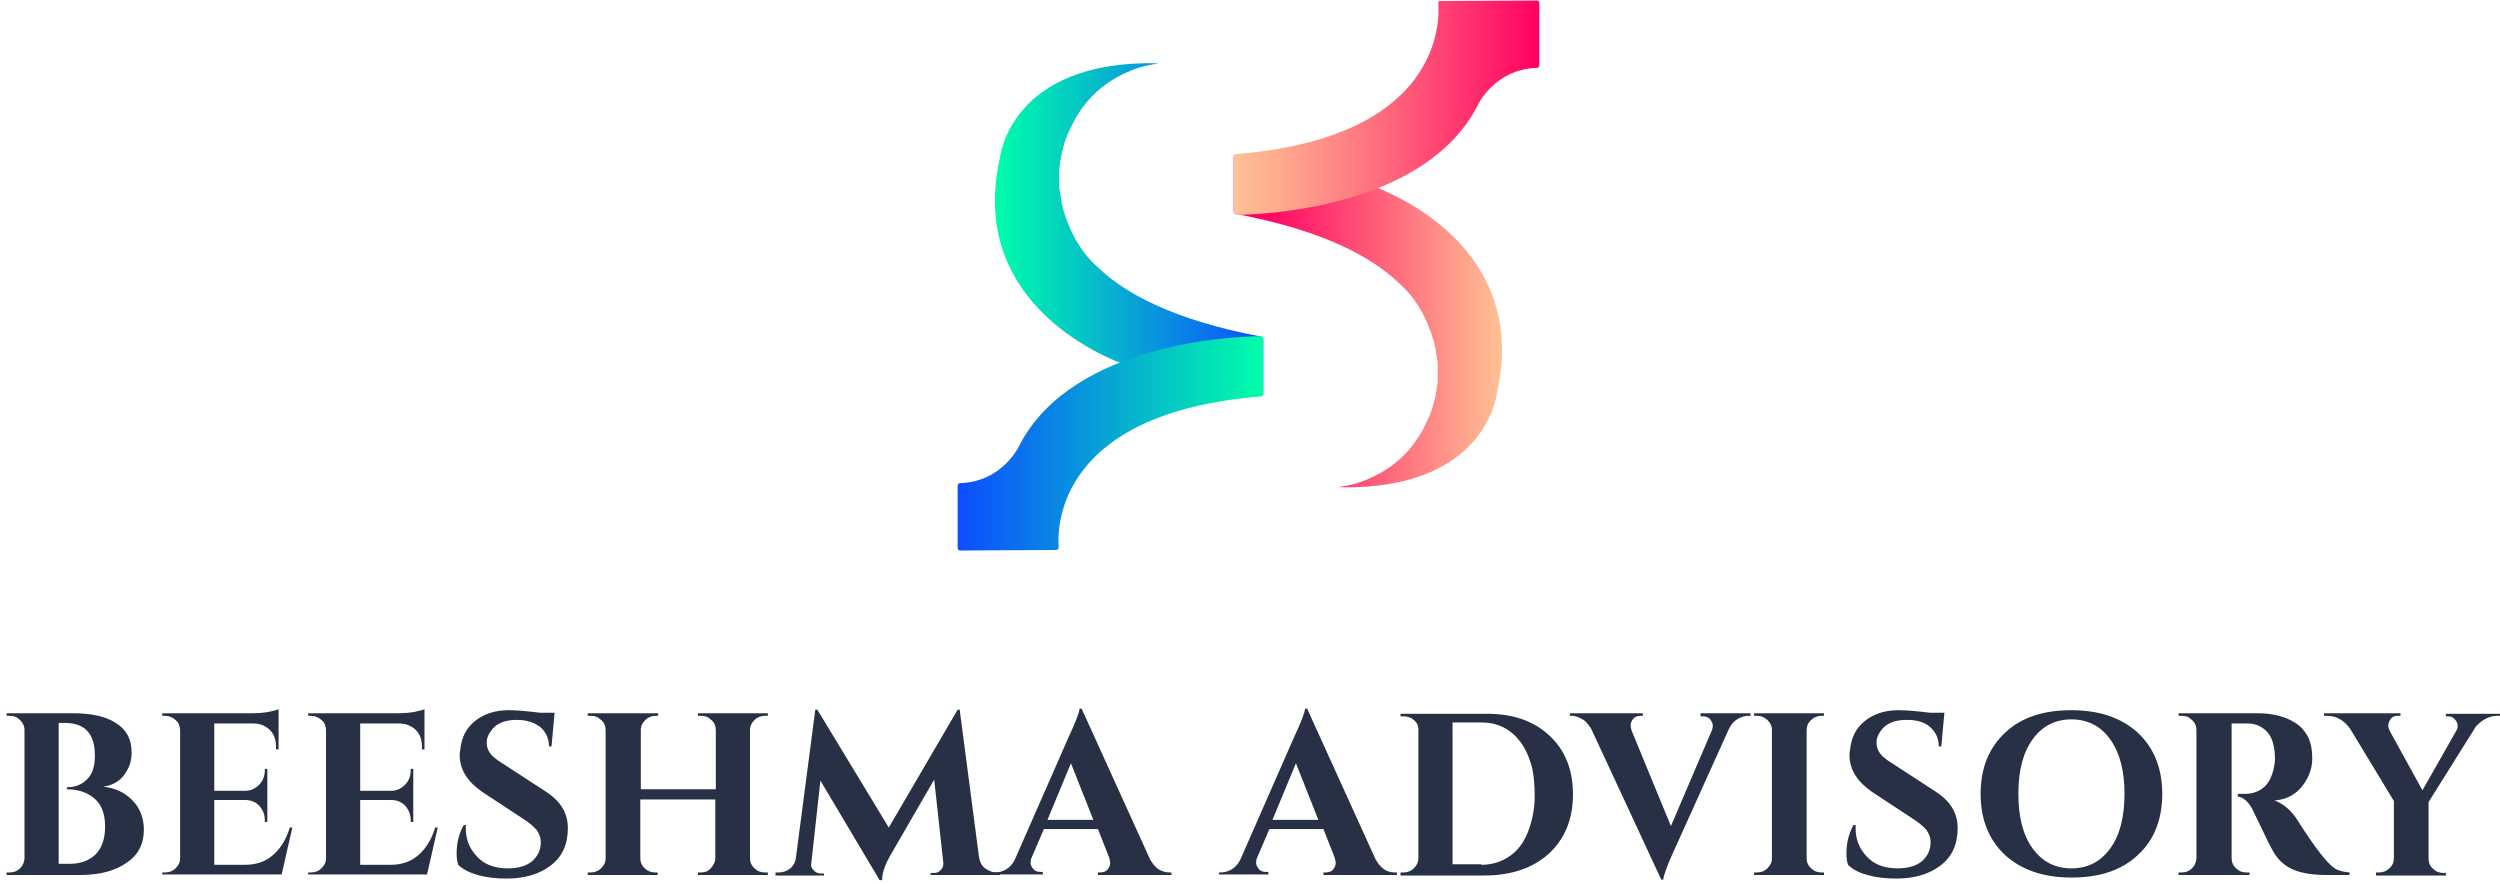 <?xml version="1.0" encoding="utf-8"?>
<!-- Generator: Adobe Illustrator 24.1.1, SVG Export Plug-In . SVG Version: 6.00 Build 0)  -->
<svg version="1.1" id="Layer_1" xmlns="http://www.w3.org/2000/svg" xmlns:xlink="http://www.w3.org/1999/xlink" x="0px" y="0px"
	 viewBox="0 0 490 173.3" style="enable-background:new 0 0 490 173.3;" xml:space="preserve">
<style type="text/css">
	.st0{fill:url(#SVGID_1_);}
	.st1{fill:url(#SVGID_2_);}
	.st2{fill:url(#SVGID_3_);}
	.st3{fill:url(#SVGID_4_);}
	.st4{fill:#283045;}
</style>
<g>
	<g>
		<g>
			<g>
				<linearGradient id="SVGID_1_" gradientUnits="userSpaceOnUse" x1="241.815" y1="63.038" x2="294.469" y2="63.038">
					<stop  offset="0" style="stop-color:#FF0663"/>
					<stop  offset="9.132420e-02" style="stop-color:#FF0061"/>
					<stop  offset="1" style="stop-color:#FEC194"/>
				</linearGradient>
				<path class="st0" d="M268,36.1l-26.2-5.6v11.1c0,0,0,0,0,0c0.2,0,0.3,0.2,0.3,0.3c17.6,3.3,27,8.7,32,13.5
					c3.2,2.8,5.5,6.6,6.9,11.4c0.4,1.4,0.5,2.9,0.8,4.3v3.7c-0.2,1.2-0.3,2.3-0.6,3.5c0,0.1-0.1,0.2-0.1,0.3
					c-0.3,1.3-0.7,2.6-1.3,3.7c-2.6,6-7.1,10.2-13.8,12.4c-1.2,0.4-2.4,0.5-3.7,0.8c29.2,0.7,31.1-18.5,31.1-18.5
					C300.4,46.1,268,36.1,268,36.1z"/>
			</g>
			<linearGradient id="SVGID_2_" gradientUnits="userSpaceOnUse" x1="241.798" y1="21.009" x2="301.607" y2="21.009">
				<stop  offset="0" style="stop-color:#FEC194"/>
				<stop  offset="0.156" style="stop-color:#FEA98E"/>
				<stop  offset="0.486" style="stop-color:#FE6B7D"/>
				<stop  offset="0.96" style="stop-color:#FF0963"/>
				<stop  offset="1" style="stop-color:#FF0061"/>
			</linearGradient>
			<path class="st1" d="M281.9,0.6c0.3,3.7,0.5,26.4-39.7,29.6c-0.2,0-0.4,0.2-0.4,0.5v10.9c0,0.3,0.2,0.5,0.5,0.5
				c4.3,0,36.8-1,47.3-21.4c0,0,3.2-7.1,11.6-7.4c0.3,0,0.5-0.2,0.5-0.5l0-12.2c0-0.3-0.2-0.5-0.5-0.5l-18.7,0.1
				C282.1,0.1,281.9,0.3,281.9,0.6z"/>
		</g>
		<g>
			<g>
				<linearGradient id="SVGID_3_" gradientUnits="userSpaceOnUse" x1="194.928" y1="44.863" x2="247.582" y2="44.863">
					<stop  offset="0" style="stop-color:#00FFA9"/>
					<stop  offset="1" style="stop-color:#0D4DFF"/>
				</linearGradient>
				<path class="st2" d="M221.4,71.8l26.2,5.6V66.3c0,0,0,0,0,0c-0.2,0-0.3-0.2-0.3-0.3c-17.6-3.3-27-8.7-32-13.5
					c-3.2-2.8-5.5-6.6-6.9-11.4c-0.4-1.4-0.5-2.9-0.8-4.3v-3.7c0.2-1.2,0.3-2.3,0.6-3.5c0-0.1,0.1-0.2,0.1-0.3
					c0.3-1.3,0.7-2.6,1.3-3.7c2.6-6,7.1-10.2,13.8-12.4c1.2-0.4,2.4-0.5,3.7-0.8c-29.2-0.7-31.1,18.5-31.1,18.5
					C189,61.8,221.4,71.8,221.4,71.8z"/>
			</g>
			<linearGradient id="SVGID_4_" gradientUnits="userSpaceOnUse" x1="187.79" y1="86.892" x2="247.6" y2="86.892">
				<stop  offset="0" style="stop-color:#0D4DFF"/>
				<stop  offset="1" style="stop-color:#00FFA9"/>
			</linearGradient>
			<path class="st3" d="M207.5,107.3c-0.3-3.7-0.5-26.4,39.7-29.6c0.2,0,0.4-0.2,0.4-0.5V66.4c0-0.3-0.2-0.5-0.5-0.5
				c-4.3,0-36.8,1-47.3,21.4c0,0-3.2,7.1-11.6,7.4c-0.3,0-0.5,0.2-0.5,0.5l0,12.2c0,0.3,0.2,0.5,0.5,0.5l18.7-0.1
				C207.3,107.8,207.5,107.6,207.5,107.3z"/>
		</g>
	</g>
	<g>
		<path class="st4" d="M15.6,171.5H1.3V171h0.6c1.1,0,1.9-0.5,2.5-1.4c0.2-0.4,0.4-0.9,0.4-1.4v-25.1c0-0.8-0.3-1.4-0.9-2
			s-1.2-0.8-2-0.8H1.3v-0.5h13.1c3.5,0,6.3,0.6,8.3,1.9c2.1,1.3,3.1,3.2,3.1,5.8c0,1.3-0.3,2.5-0.9,3.5c-1,1.9-2.6,2.9-4.7,3.2
			c2.3,0.2,4.2,1.1,5.7,2.6c1.5,1.5,2.3,3.5,2.3,5.8c0,2.8-1.1,5-3.4,6.5C22.6,170.7,19.5,171.5,15.6,171.5z M18.6,148.1
			c0-4.3-2-6.4-5.8-6.4h-1.3v27.6h2.1c0,0,0.1,0,0.1,0c2.1,0,3.7-0.6,5-1.8c1.2-1.2,1.9-3,1.9-5.5c0-2.5-0.7-4.3-2.1-5.5
			c-1.4-1.2-3.2-1.8-5.4-1.8v-0.4c1.6,0,2.9-0.5,3.9-1.5C18.1,151.8,18.6,150.2,18.6,148.1z"/>
		<path class="st4" d="M32.4,171c0.8,0,1.5-0.3,2-0.8c0.6-0.6,0.9-1.2,0.9-2V143c-0.1-0.8-0.3-1.4-0.7-1.7c-0.7-0.7-1.5-1-2.2-1
			h-0.6v-0.5h17.3c1.5,0,2.7-0.1,3.7-0.3c1-0.2,1.6-0.4,1.8-0.5v7.9l-0.5,0v-0.5c0-1.9-0.7-3.2-2.1-4c-0.7-0.4-1.4-0.6-2.4-0.6h-7.6
			v13.2h6c1.1,0,2-0.4,2.8-1.2c0.7-0.7,1.1-1.7,1.1-2.7v-0.4h0.5v10.4h-0.5v-0.4c0-1.1-0.4-2-1.1-2.8c-0.7-0.7-1.6-1.1-2.7-1.1h-6.1
			v12.7H48c2.2,0,4-0.6,5.5-1.9c1.5-1.3,2.6-3.1,3.3-5.4h0.5l-2.1,9.2H31.8V171H32.4z"/>
		<path class="st4" d="M61,171c0.8,0,1.5-0.3,2-0.8c0.6-0.6,0.9-1.2,0.9-2V143c-0.1-0.8-0.3-1.4-0.7-1.7c-0.7-0.7-1.5-1-2.2-1h-0.6
			v-0.5h17.3c1.5,0,2.7-0.1,3.7-0.3c1-0.2,1.6-0.4,1.8-0.5v7.9l-0.5,0v-0.5c0-1.9-0.7-3.2-2.1-4c-0.7-0.4-1.4-0.6-2.4-0.6h-7.6v13.2
			h6c1.1,0,2-0.4,2.8-1.2c0.7-0.7,1.1-1.7,1.1-2.7v-0.4h0.5v10.4h-0.5v-0.4c0-1.1-0.4-2-1.1-2.8c-0.7-0.7-1.6-1.1-2.7-1.1h-6.1v12.7
			h5.9c2.2,0,4-0.6,5.5-1.9c1.5-1.3,2.6-3.1,3.3-5.4h0.5l-2.1,9.2H60.4V171H61z"/>
		<path class="st4" d="M89.5,167.3c0-2.2,0.5-4,1.4-5.6h0.4c0,0.2,0,0.5,0,0.7c0,2.1,0.7,3.9,2.2,5.5c1.5,1.6,3.5,2.3,6.1,2.3
			c2,0,3.6-0.5,4.7-1.4c1.1-1,1.7-2.2,1.7-3.7c0-0.9-0.3-1.7-0.8-2.4c-0.6-0.7-1.5-1.5-2.8-2.3l-7.9-5.2c-2.9-2-4.4-4.4-4.4-7.2
			c0-0.3,0-0.6,0.1-0.9c0.2-2.4,1.1-4.3,2.8-5.7c1.7-1.4,3.9-2.2,6.7-2.2c1.7,0,3.7,0.2,6.2,0.5h2.8l-0.6,6.6h-0.5
			c0-1.6-0.6-2.8-1.7-3.8c-1.2-0.9-2.7-1.4-4.6-1.4c-2.4,0-4.1,0.7-5.1,2.2c-0.5,0.7-0.8,1.4-0.8,2.1c0,0.7,0.1,1.3,0.4,1.8
			c0.4,0.8,1.3,1.6,2.8,2.5l8.6,5.6c2.7,1.8,4.1,4.1,4.1,7c0,3.2-1.1,5.6-3.3,7.3c-2.2,1.7-5.1,2.6-8.7,2.6c-2.1,0-3.9-0.2-5.7-0.7
			c-1.7-0.5-3-1.2-3.8-2C89.6,168.8,89.5,168.1,89.5,167.3z"/>
		<path class="st4" d="M137.3,171c0.8,0,1.4-0.2,1.8-0.6c0.7-0.7,1.1-1.4,1.1-2.2v-11.5h-14.7v11.5c0,0.8,0.3,1.5,0.9,2
			c0.6,0.6,1.3,0.8,2,0.8h0.5l0,0.5h-13.7V171h0.6c0.8,0,1.5-0.3,2-0.8c0.6-0.6,0.9-1.2,0.9-2v-25.1c0-0.8-0.3-1.5-0.9-2
			c-0.6-0.6-1.2-0.8-2-0.8h-0.6v-0.5H129l0,0.5h-0.5c-0.8,0-1.5,0.3-2,0.8c-0.6,0.6-0.9,1.2-0.9,2v11.6h14.7v-11.6
			c0-0.8-0.3-1.5-0.9-2c-0.6-0.6-1.2-0.8-2-0.8h-0.6v-0.5h13.7v0.5h-0.6c-0.8,0-1.5,0.3-2,0.8c-0.6,0.6-0.9,1.2-0.9,2v25.1
			c0,0.8,0.3,1.5,0.9,2c0.6,0.6,1.3,0.8,2,0.8h0.6v0.5h-13.7V171H137.3z"/>
		<path class="st4" d="M195.3,171h0.7v0.5h-13.6v-0.4h0.7c0.5,0,1-0.2,1.3-0.6c0.4-0.4,0.5-0.8,0.5-1.3l-1.8-16.4l-8.5,14.7
			c-1.1,1.9-1.7,3.5-1.7,5h-0.5l-11.6-19.5l-1.8,16.3c-0.1,0.5,0.1,0.9,0.5,1.3c0.4,0.4,0.8,0.6,1.3,0.6h0.7v0.4h-9.5V171h0.7
			c0.8,0,1.6-0.3,2.2-0.8c0.6-0.5,1-1.2,1.1-2.1l3.8-29h0.4l14,23.1l13.5-23.1h0.4l3.8,29c0.2,0.9,0.5,1.6,1.2,2.1
			C193.8,170.7,194.5,171,195.3,171z"/>
		<path class="st4" d="M229.2,171h0.4v0.5h-14.4V171h0.4c0.7,0,1.2-0.2,1.5-0.6c0.3-0.4,0.5-0.8,0.5-1.2c0-0.4-0.1-0.7-0.2-1.1
			l-2.2-5.6h-10.6l-2.4,5.6c-0.2,0.4-0.2,0.8-0.2,1.1c0,0.3,0.2,0.7,0.5,1.1c0.3,0.4,0.8,0.6,1.5,0.6h0.4v0.5h-9.7V171h0.4
			c0.7,0,1.4-0.2,2.1-0.6c0.7-0.4,1.3-1.1,1.7-1.9l10.4-23.7c1.4-3,2.2-5,2.3-5.9h0.4l13.4,29.5c0.5,0.9,1,1.5,1.7,2
			C227.8,170.8,228.5,171,229.2,171z M205.3,160.7h9l-4.4-11.1L205.3,160.7z"/>
		<path class="st4" d="M273.4,171h0.4v0.5h-14.4V171h0.4c0.7,0,1.2-0.2,1.5-0.6c0.3-0.4,0.5-0.8,0.5-1.2c0-0.4-0.1-0.7-0.2-1.1
			l-2.2-5.6h-10.6l-2.4,5.6c-0.2,0.4-0.2,0.8-0.2,1.1c0,0.3,0.2,0.7,0.5,1.1c0.3,0.4,0.8,0.6,1.5,0.6h0.4v0.5h-9.7V171h0.4
			c0.7,0,1.4-0.2,2.1-0.6c0.7-0.4,1.3-1.1,1.7-1.9l10.4-23.7c1.4-3,2.2-5,2.3-5.9h0.4l13.4,29.5c0.5,0.9,1,1.5,1.7,2
			C271.9,170.8,272.6,171,273.4,171z M249.4,160.7h9l-4.4-11.1L249.4,160.7z"/>
		<path class="st4" d="M303.6,144.1c3.1,2.8,4.7,6.7,4.7,11.6s-1.6,8.7-4.7,11.6c-3.1,2.8-7.3,4.3-12.7,4.3h-16.4V171h0.6
			c0.8,0,1.5-0.3,2-0.8c0.6-0.6,0.9-1.2,0.9-2v-25.3c0-0.7-0.3-1.3-0.9-1.8c-0.6-0.5-1.3-0.7-2-0.7h-0.6v-0.5h16.4
			C296.2,139.8,300.5,141.2,303.6,144.1z M290.3,169.5c2.2,0,4-0.6,5.6-1.7c1.6-1.1,2.8-2.7,3.6-4.8c0.8-2.1,1.3-4.4,1.3-6.9
			c0-2.5-0.2-4.6-0.7-6.3c-0.5-1.7-1.2-3.2-2.1-4.4c-1.9-2.5-4.4-3.8-7.7-3.8h-5.6v27.8H290.3z"/>
		<path class="st4" d="M333.4,139.8h9.7v0.5h-0.4c-0.7,0-1.4,0.2-2.1,0.6c-0.7,0.4-1.3,1.1-1.7,1.9l-10.7,23.7c-1.4,3-2.1,5-2.2,5.9
			h-0.4l-13.7-29.5c-0.5-0.8-1-1.5-1.7-1.9c-0.7-0.4-1.4-0.7-2.1-0.7h-0.4v-0.5H322v0.5h-0.4c-0.7,0-1.2,0.2-1.5,0.6
			c-0.3,0.4-0.5,0.8-0.5,1.2c0,0.4,0.1,0.7,0.2,1.1l7.7,18.7l8-18.7c0.2-0.4,0.2-0.8,0.2-1.1c0-0.3-0.2-0.7-0.5-1.1
			c-0.3-0.4-0.8-0.6-1.5-0.6h-0.4V139.8z"/>
		<path class="st4" d="M344.4,171c0.8,0,1.5-0.3,2-0.8c0.6-0.6,0.9-1.2,0.9-2v-25.1c0-0.8-0.3-1.4-0.9-2c-0.6-0.5-1.2-0.8-2-0.8
			h-0.6v-0.5h13.7l0,0.5H357c-0.8,0-1.5,0.3-2,0.8c-0.6,0.5-0.9,1.2-0.9,2v25.1c0,0.8,0.3,1.5,0.9,2c0.6,0.6,1.3,0.8,2,0.8h0.5
			l0,0.5h-13.7V171H344.4z"/>
		<path class="st4" d="M361.9,167.3c0-2.2,0.5-4,1.4-5.6h0.4c0,0.2,0,0.5,0,0.7c0,2.1,0.7,3.9,2.2,5.5c1.5,1.6,3.5,2.3,6.1,2.3
			c2,0,3.6-0.5,4.7-1.4c1.1-1,1.7-2.2,1.7-3.7c0-0.9-0.3-1.7-0.8-2.4c-0.6-0.7-1.5-1.5-2.8-2.3l-7.9-5.2c-2.9-2-4.4-4.4-4.4-7.2
			c0-0.3,0-0.6,0.1-0.9c0.2-2.4,1.1-4.3,2.8-5.7c1.7-1.4,3.9-2.2,6.7-2.2c1.7,0,3.7,0.2,6.2,0.5h2.8l-0.6,6.6h-0.5
			c0-1.6-0.6-2.8-1.7-3.8s-2.7-1.4-4.6-1.4c-2.4,0-4.1,0.7-5.1,2.2c-0.5,0.7-0.8,1.4-0.8,2.1c0,0.7,0.1,1.3,0.4,1.8
			c0.4,0.8,1.3,1.6,2.8,2.5l8.6,5.6c2.7,1.8,4.1,4.1,4.1,7c0,3.2-1.1,5.6-3.3,7.3s-5.1,2.6-8.7,2.6c-2.1,0-3.9-0.2-5.7-0.7
			s-3-1.2-3.8-2C362,168.8,361.9,168.1,361.9,167.3z"/>
		<path class="st4" d="M393,143.6c3.2-3,7.5-4.4,13-4.4s9.8,1.5,13,4.4c3.2,3,4.8,7,4.8,12s-1.6,9.1-4.8,12c-3.2,3-7.5,4.4-13,4.4
			s-9.8-1.5-13-4.4c-3.2-3-4.8-7-4.8-12S389.8,146.6,393,143.6z M398.4,166.3c1.9,2.6,4.4,3.9,7.6,3.9c3.2,0,5.7-1.3,7.6-3.9
			c1.9-2.6,2.8-6.2,2.8-10.7c0-4.5-0.9-8-2.8-10.7c-1.9-2.6-4.4-3.9-7.6-3.9c-3.2,0-5.7,1.3-7.6,3.9c-1.9,2.6-2.8,6.2-2.8,10.7
			C395.6,160.1,396.5,163.7,398.4,166.3z"/>
		<path class="st4" d="M439.4,141.8h-1.9c-0.1,0-0.1,0-0.1,0v26.4c0,0.8,0.3,1.5,0.9,2c0.6,0.6,1.2,0.8,2,0.8h0.6v0.5H427V171h0.6
			c1.1,0,1.9-0.5,2.5-1.4c0.2-0.4,0.4-0.9,0.4-1.4v-25.1c0-0.8-0.3-1.5-0.9-2c-0.6-0.6-1.2-0.8-2-0.8H427v-0.5h15.5
			c2.9,0,5.4,0.6,7.4,1.9c1,0.6,1.8,1.5,2.4,2.6c0.6,1.1,0.9,2.6,0.9,4.4c0,1.8-0.6,3.6-1.9,5.3c-1.3,1.7-3.1,2.7-5.5,2.9
			c1.7,0.6,3.3,1.9,4.6,4c3.3,5.2,5.7,8.3,7.2,9.3c0.8,0.5,1.8,0.7,2.9,0.8v0.5h-4.4c-2.6,0-4.8-0.3-6.5-1c-1.7-0.7-3.1-1.9-4.1-3.7
			c-0.6-1-1.8-3.6-3.8-7.7c-0.8-1.8-1.9-2.8-3.1-3v-0.5h1.4c1.4,0,2.6-0.4,3.6-1.2c1-0.8,1.7-2.1,2.1-4c0.1-0.6,0.2-1.1,0.2-1.5
			c0-2.5-0.5-4.3-1.5-5.4c-1-1.1-2.3-1.7-3.8-1.7C440.4,141.8,440,141.8,439.4,141.8z"/>
		<path class="st4" d="M490,140.3h-0.6c-0.9,0-1.8,0.3-2.6,0.8c-0.8,0.5-1.5,1.1-1.9,1.9l-8.9,14.2v11.1c0,0.8,0.3,1.5,0.9,2
			c0.6,0.6,1.3,0.8,2,0.8h0.5l0,0.5h-13.7V171h0.6c0.8,0,1.5-0.3,2-0.8c0.6-0.5,0.9-1.2,0.9-2V157l-8.6-14.2
			c-0.5-0.7-1.1-1.3-1.9-1.8c-0.8-0.5-1.7-0.7-2.6-0.7h-0.6v-0.5h15v0.5h-0.6c-0.7,0-1.2,0.3-1.5,0.9c-0.2,0.3-0.3,0.7-0.3,1
			c0,0.3,0.1,0.6,0.2,0.9l6.5,11.8l6.7-11.8c0.2-0.3,0.2-0.6,0.2-0.9c0-0.3-0.1-0.6-0.3-0.9c-0.4-0.6-0.9-0.9-1.5-0.9h-0.5v-0.5H490
			V140.3z"/>
	</g>
</g>
</svg>
